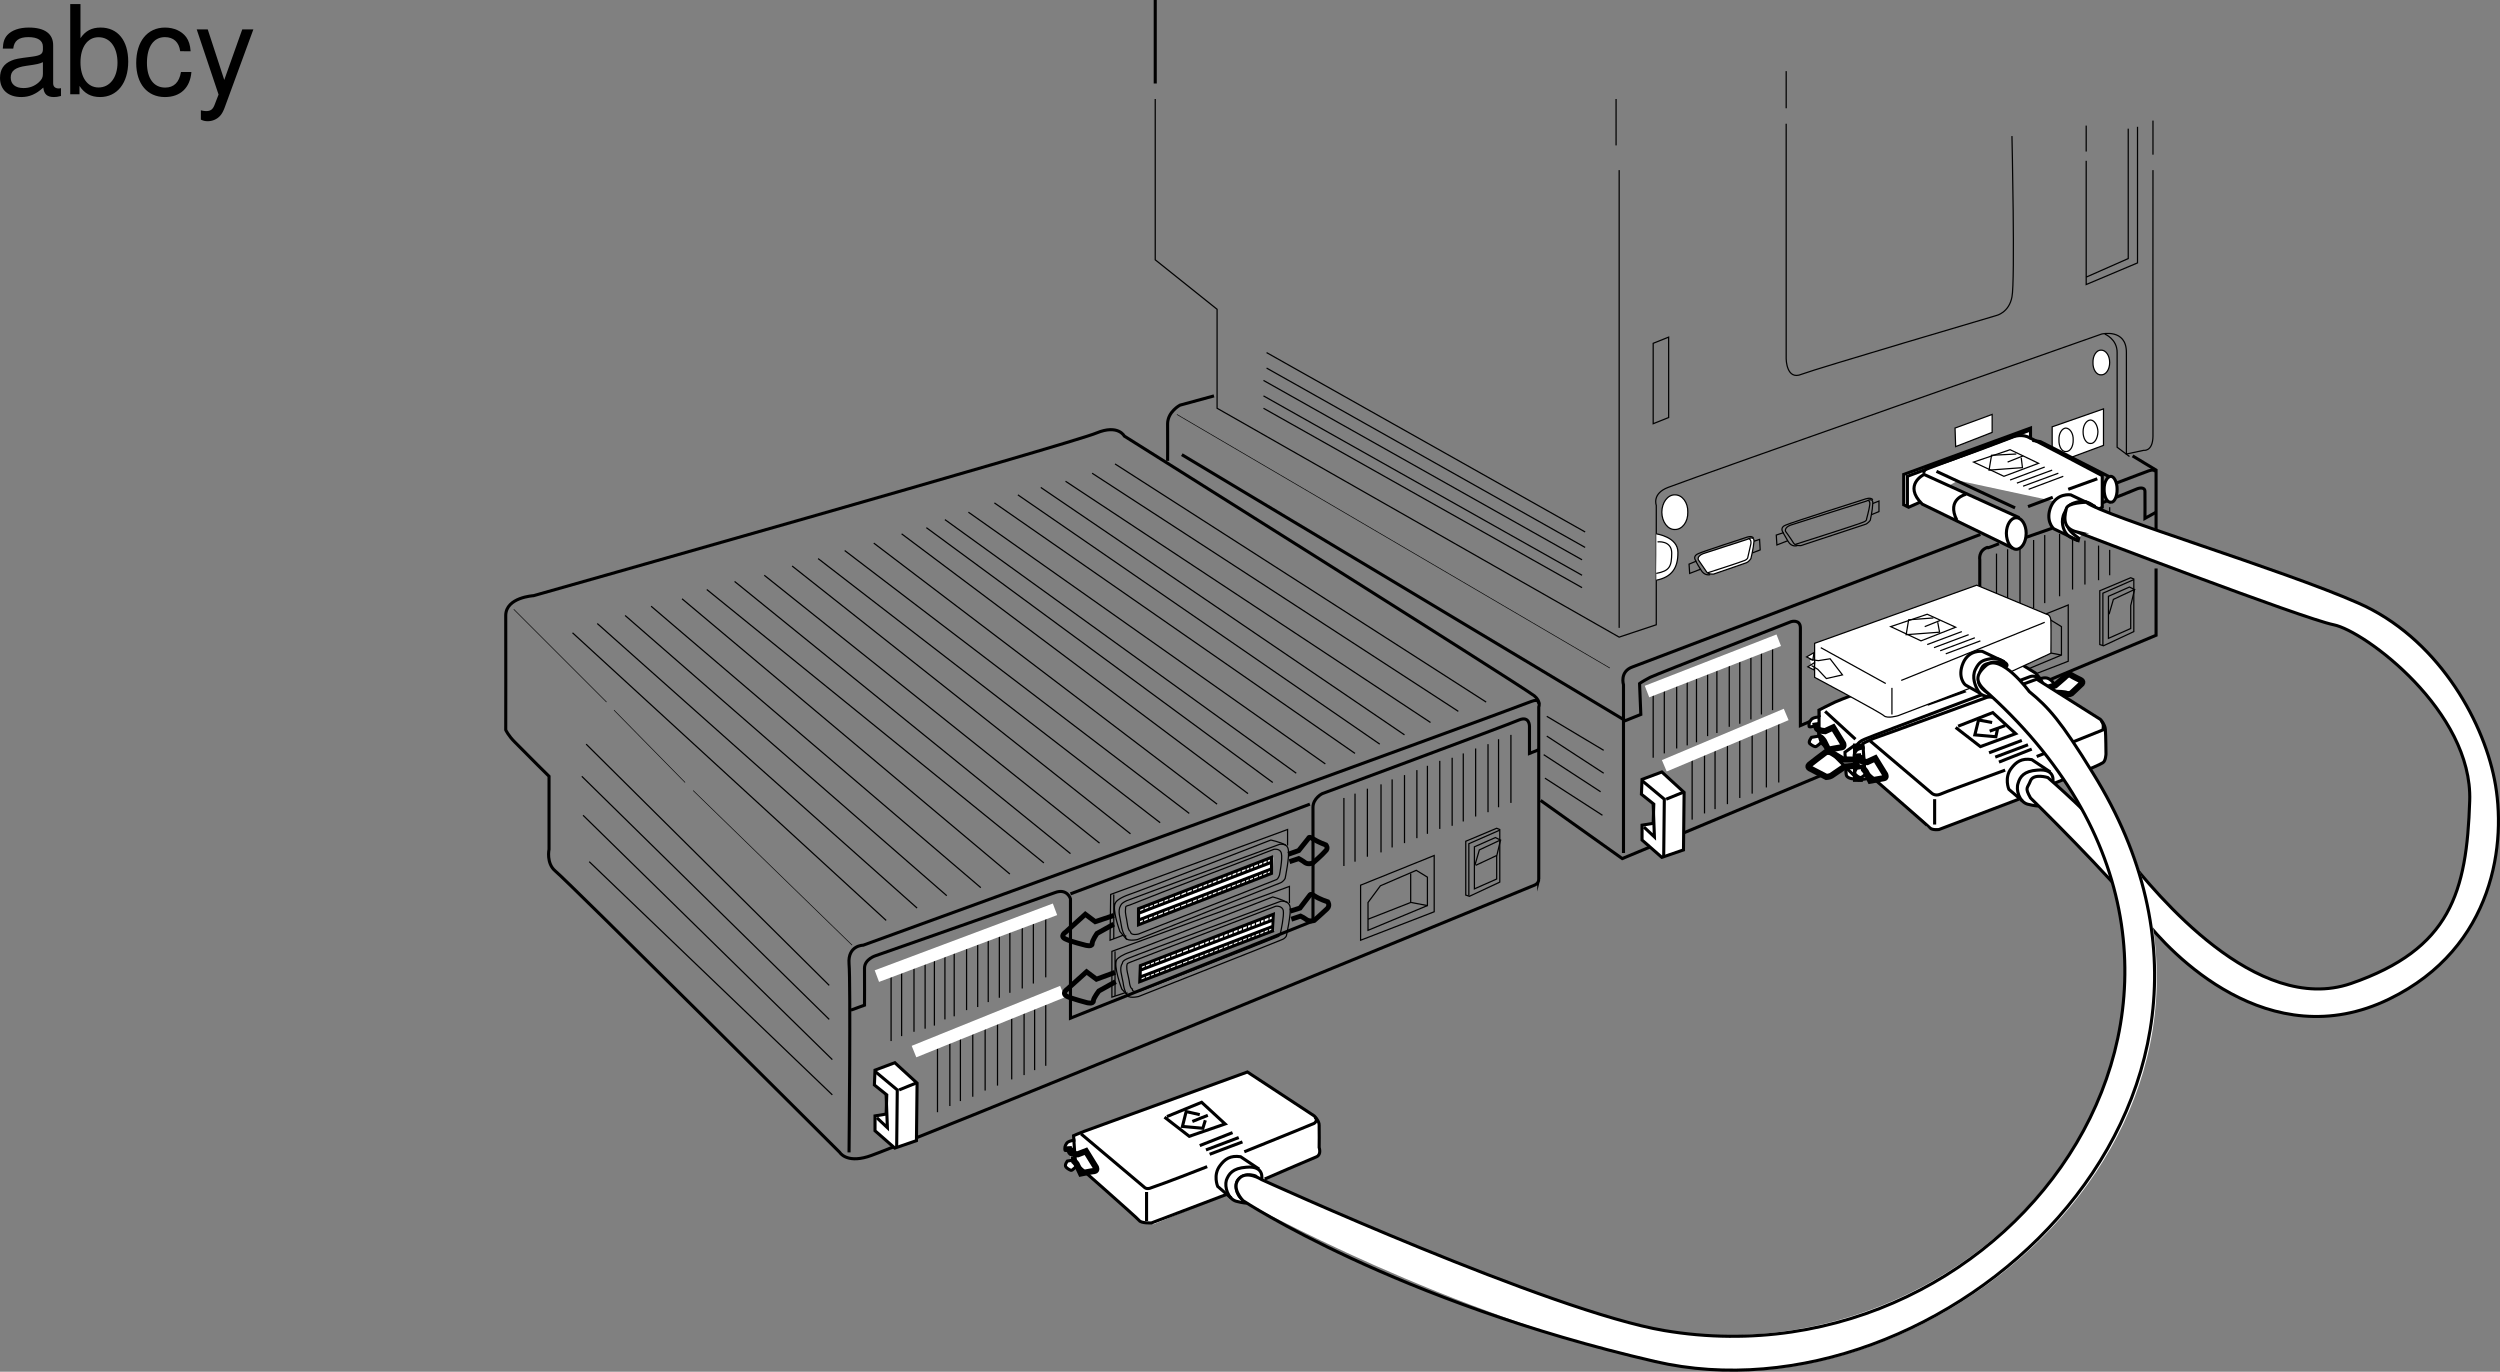 <svg xmlns="http://www.w3.org/2000/svg" xmlns:xlink="http://www.w3.org/1999/xlink" width="404.156" height="221.756"><rect width="100%" height="100%" fill="#808080" stroke="none"/><defs><path id="a" d="M10.703-.984c-.187.046-.265.046-.36.046-.577 0-.905-.296-.905-.828v-6.156c0-1.86-1.36-2.86-3.938-2.86-1.547 0-2.766.438-3.484 1.22-.47.546-.672 1.14-.72 2.187h1.688c.141-1.281.891-1.86 2.454-1.86 1.515 0 2.343.547 2.343 1.547v.454c-.015.718-.375.968-1.734 1.156-2.36.297-2.734.375-3.36.64C1.454-4.921.845-4 .845-2.64.844-.734 2.156.453 4.28.453 5.594.453 6.656 0 7.844-1.078 7.954 0 8.484.453 9.562.453c.36 0 .579-.031 1.141-.172zM7.781-3.297c0 .563-.156.89-.656 1.36-.688.625-1.5.937-2.484.937-1.297 0-2.063-.625-2.063-1.688 0-1.093.719-1.656 2.516-1.906 1.781-.25 2.125-.328 2.687-.593zm0 0"/><path id="b" d="M1.078-14.578V0h1.5v-1.344C3.375-.125 4.438.453 5.906.453c2.75 0 4.547-2.25 4.547-5.734 0-3.407-1.687-5.5-4.469-5.5-1.437 0-2.468.547-3.25 1.719v-5.516zm4.578 5.36c1.86 0 3.063 1.624 3.063 4.124 0 2.375-1.235 4-3.063 4-1.781 0-2.922-1.61-2.922-4.062 0-2.469 1.141-4.063 2.922-4.063zm0 0"/><path id="c" d="M9.422-6.953c-.078-1.031-.297-1.688-.703-2.266C8-10.203 6.734-10.78 5.28-10.78 2.437-10.78.624-8.546.624-5.061c0 3.375 1.797 5.515 4.64 5.515 2.5 0 4.079-1.5 4.282-4.047H7.859c-.28 1.672-1.14 2.516-2.562 2.516-1.844 0-2.938-1.5-2.938-3.984 0-2.625 1.079-4.172 2.907-4.172 1.39 0 2.28.812 2.468 2.28zm0 0"/><path id="d" d="M7.766-10.484 4.859-2.313l-2.671-8.171H.405L3.937.046l-.64 1.657c-.281.734-.64 1.016-1.344 1.016-.266 0-.516-.031-.875-.125v1.5c.344.187.688.265 1.125.265a2.73 2.73 0 0 0 1.563-.5c.515-.375.812-.812 1.14-1.656l4.657-12.687zm0 0"/></defs><path fill="none" stroke="#000" stroke-miterlimit="10" stroke-width=".5" d="M248.758 142.102V114.3s.398-.875-.703-1.801c-2.672-2.012-66.297-42-66.297-42s-.977-1.95-4.5-.5c-3.477 1.55-91 26.3-91 26.3s-4.477.25-4.5 3.2c.023 3.05 0 18.5 0 18.5s.398.91 1.5 2c2.398 2.45 5.5 5.5 5.5 5.5v11.8s-.477 2.25 1 3.5c2.195 1.81 46 45.5 46 45.5s1.023 1.75 4.5.7c3.523-.95 107.797-43.898 107.797-43.898s.726-.239.703-1zm0 0"/><path fill="none" stroke="#000" stroke-miterlimit="10" stroke-width=".5" d="m248.758 121.2-1.5.6v-4.402s.023-1.722-1.703-1c-1.774.778-31.797 11.903-31.797 11.903s-1.477.726-1.5 2.199c.023 1.55 0 18.398 0 18.398l-39.203 15.704V145.3s-.524-1.75-2.5-1c-2.024.75-29 10.199-29 10.199s-1.774.55-1.797 2c.023 1.55 0 6 0 6l-2.203.8"/><path fill="none" stroke="#000" stroke-miterlimit="10" stroke-width=".5" d="M248.758 113.8s.12-.933-1.203-.402c-2.813 1.176-108 39.403-108 39.403s-2.524 0-2.297 3c.273 3 0 30.5 0 30.5m35.797-41.801 38.703-14.5"/><path fill="none" stroke="#000" stroke-miterlimit="10" stroke-width=".2" d="M236.957 144.7V136l5-2.102.5.204v8.5l-4.902 2.296zm0 0"/><path fill="none" stroke="#000" stroke-miterlimit="10" stroke-width=".2" d="m242.457 134.2-5 2.198v8.403"/><path fill="none" stroke="#000" stroke-miterlimit="10" stroke-width=".2" d="m242.555 135.898-.598 2.5v3.704l-3.602 1.597v-6.8l3.403-1.5.797.402-3.399 1.597-.699 2.403m3.5-1.501-3.402 1.598m-6.7 7.5v-9.097l-11.898 4.8V152Zm0 0"/><path fill="none" stroke="#000" stroke-miterlimit="10" stroke-width=".2" d="M230.758 146.398v-4.597l-1.801-1.102-5.8 2.5-2 2.7v4.5zm0 0"/><path fill="none" stroke="#000" stroke-miterlimit="10" stroke-width=".2" d="M228.055 141.2v4.698l-6.899 2.704m7-2.704 2.602.5"/><path fill="#fff" d="m148.156 184.398-3.5 1.204-3.199-2.801v-2.403l1.8-.296.099-3.102-2-1.602.101-2.398 3.2-1.2 3.6 3.302-.1 9.296"/><path fill="none" stroke="#000" stroke-miterlimit="10" stroke-width=".5" d="m148.156 184.398-3.5 1.204-3.199-2.801v-2.403l1.8-.296.099-3.102-2-1.602.101-2.398 3.2-1.2 3.6 3.302zm0 0"/><path fill="none" stroke="#000" stroke-miterlimit="10" stroke-width=".5" d="m141.457 173.2 3.598 3-.098 9.3m.398-9.3 2.7-1.098"/><path fill="none" stroke="#000" stroke-miterlimit="10" stroke-width=".5" d="m141.758 180.7 1.699 1.6-.2-5.3"/><path fill="none" stroke="#000" stroke-miterlimit="10" stroke-width=".2" d="M144.055 168.3v-11m3.703 9.5v-11m1.797 10.5v-11m3.203 9.5v-11m1.5 10.5v-11m5.5 8.7v-11m1.797 10.3v-11m1.703 10.2v-11m2 10.3v-11m1.797 10.2v-11m-5.797 27.5v-11m4.297 9.3v-11m-2 11.7v-11m3.703 9.5v-11m1.797 10.3v-11m0-3.3v-11m-9.797 29.3v-11m-2 12v-11m-2 11.7v-11m-1.703 11.8v-11m-2 12v-11"/><path fill="none" stroke="#fff" stroke-miterlimit="10" stroke-width="2" d="m147.758 170 24-9.7"/><path fill="none" stroke="#000" stroke-miterlimit="10" stroke-width=".2" d="M158.055 162.8v-11m-1.797 11.5v-11m-5.203 13.5v-11m-5.297 12.7v-11"/><path fill="none" stroke="#fff" stroke-miterlimit="10" stroke-width="2" d="m141.758 157.8 28.797-10.8"/><path fill="none" stroke="#000" stroke-miterlimit="10" stroke-width=".1" d="m137.758 152.8-25.703-25m-14-14.3-15-15m27.703 28-11.5-11.7"/><path fill="none" stroke="#000" stroke-miterlimit="10" stroke-width=".2" d="m94.758 120.3 39.297 39m-40-33.8 40 39.3m-39.797-33 40.297 39.5m-39.297-32 39.297 37.7m-42-74.7 50.703 46.5m-46.703-48 51.703 46m-47.203-47.3 52 45.3M105.258 98l53.297 45.5m-48.297-46.7 53 44.5m-49-46 54.5 44.2m-50-45.5 54.297 44m-49.5-45 54.203 43.3m-49.703-44.8 54.703 43.3m-50.5-44.5 55.297 42.7m-51-44 55.703 42.5m-51-43.7 55.5 42.2m-51-43.7 56 42m-52-43 56 41.2m-53-42.5 56.797 41m-53-42.2 57.703 40.7m-53.5-42.2 58.297 40.5m-54.5-41.8 58.5 40.3m-54.797-41.5 58.797 40m-54.797-41 59 39m-54.703-40.3 59.203 38.5m-55.5-40 60 38.5m-53.5-97.5v26l10 8v16l65 37 6-2V81.7s-.727-1.9 1.898-2.9c5.684-2.167 70.102-24.8 70.102-24.8s4.023-.95 4 3c.023 4.05 0 16.398 0 16.398l2.797-.597s1.476.25 1.5-2.301c-.024-2.45 0-43 0-43m0-2.5v-5.5"/><path fill="none" stroke="#000" stroke-miterlimit="10" stroke-width=".2" d="M337.258 26v20l8.297-3.5v-22m-8.297 4v-4.2"/><path fill="none" stroke="#000" stroke-miterlimit="10" stroke-width=".2" d="M344.055 20.8v21l-6.797 3m3 9.2s2.023.8 2 3c.023 2.3 0 15.3 0 15.3l2 1.5"/><path fill="#fff" d="M268.258 99.5 312.957 83m23-8.602 6.3-2.398m-71.499 13.602c1.195.027 2.144-1.243 2.097-2.801.047-1.563-.902-2.828-2.097-2.801-1.149-.027-2.098 1.238-2.102 2.8.004 1.56.953 2.829 2.102 2.802"/><path fill="none" stroke="#000" stroke-miterlimit="10" stroke-width=".2" d="M270.758 85.602c1.195.027 2.144-1.243 2.097-2.801.047-1.563-.902-2.828-2.097-2.801-1.149-.027-2.098 1.238-2.102 2.8.004 1.56.953 2.829 2.102 2.802zm0 0"/><path fill="#fff" stroke="#000" stroke-miterlimit="10" stroke-width=".2" d="M267.758 86.3s3.523.5 3.5 3c.023 2.5-.977 4-3.5 4.5"/><path fill="#fff" stroke="#000" stroke-miterlimit="10" stroke-width=".2" d="M267.957 87.602s2.273-.297 2.3 1.796c-.026 2.196-.327 2.891-2.5 3.301"/><path fill="#fff" d="m282.258 91-5.203 1.8s-.899.126-1.2-.402c-.488-.738-1.3-1.898-1.3-1.898s-.274-.574.8-1c1.48-.477 7.102-2.3 7.102-2.3s1.133-.68 1.098.3c-.086 1.176-.5 2.8-.5 2.8s-.336.563-.797.7"/><path fill="none" stroke="#000" stroke-miterlimit="10" stroke-width=".2" d="m282.258 91-5.203 1.8s-.899.126-1.2-.402c-.488-.738-1.3-1.898-1.3-1.898s-.274-.574.8-1c1.48-.477 7.102-2.3 7.102-2.3s1.133-.68 1.098.3c-.086 1.176-.5 2.8-.5 2.8s-.336.563-.797.7zm0 0"/><path fill="none" stroke="#000" stroke-miterlimit="10" stroke-width=".2" d="M276.457 92.898s-.926.278-1.5-.796c-.676-1.051-.902-1.602-.902-1.602s-.399-.637.5-1c.851-.387 7.703-2.602 7.703-2.602s.96-.41 1.199.102"/><path fill="none" stroke="#000" stroke-miterlimit="10" stroke-width=".2" d="M282.656 87.102s.5.011.399.796c-.149.715-.5 2.204-.5 2.204s.039.261-.5.5c-.586.261-6 2-6 2m7.5-5.102.902-.3.098 1.698-1.297.5m-9 1.302-1.203.5.101 1.5 1.801-.7m26.5-7.2-10.3 3.4s-.876.1-1.2-.4c-.465-.765-1.3-1.902-1.3-1.902s-.25-.597.8-1c1.504-.5 12.3-3.898 12.3-3.898s1.083-.668 1 .398c-.038 1.09-.402 2.704-.402 2.704s-.386.574-.898.699zm0 0"/><path fill="none" stroke="#000" stroke-miterlimit="10" stroke-width=".2" d="M290.555 88.2s-.899.35-1.5-.7c-.649-1.074-.899-1.602-.899-1.602s-.375-.66.5-1c.875-.41 12.801-4.199 12.801-4.199s1.012-.398 1.3.102"/><path fill="none" stroke="#000" stroke-miterlimit="10" stroke-width=".2" d="M301.957 80.898s.45.028.3.801c-.1.727-.5 2.2-.5 2.2s.087.277-.5.5c-.538.277-11 3.601-11 3.601m12.501-6.602 1-.398v1.7l-1.203.5m-14.2 2.902-1.199.398.102 1.602 1.797-.704"/><path fill="#fff" d="m316.156 72.2-.101-3 6-2.2v2.898l-5.899 2.301"/><path fill="none" stroke="#000" stroke-miterlimit="10" stroke-width=".2" d="m316.156 72.2-.101-3 6-2.2v2.898zm0 0"/><path fill="#fff" d="M339.656 60.602c.785.043 1.403-.868 1.399-2 .004-1.114-.614-2.024-1.399-2-.726-.024-1.34.886-1.3 2-.04 1.132.574 2.043 1.3 2"/><path fill="none" stroke="#000" stroke-miterlimit="10" stroke-width=".2" d="M339.656 60.602c.785.043 1.403-.868 1.399-2 .004-1.114-.614-2.024-1.399-2-.726-.024-1.34.886-1.3 2-.04 1.132.574 2.043 1.3 2zm0 0"/><path fill="#fff" stroke="#000" stroke-miterlimit="10" stroke-width=".2" d="M331.758 72.398V69l8.297-2.898V72l-5.399 2"/><path fill="#fff" d="M333.957 73c.703.043 1.234-.809 1.2-1.898.034-1.008-.497-1.86-1.2-1.903-.617.043-1.152.895-1.102 1.903-.05 1.09.485 1.941 1.102 1.898"/><path fill="none" stroke="#000" stroke-miterlimit="10" stroke-width=".2" d="M333.957 73c.703.043 1.234-.809 1.2-1.898.034-1.008-.497-1.86-1.2-1.903-.617.043-1.152.895-1.102 1.903-.05 1.09.485 1.941 1.102 1.898zm0 0"/><path fill="#fff" d="M337.957 71.7c.64.03 1.172-.821 1.2-1.9-.028-1.019-.56-1.87-1.2-1.902-.68.032-1.21.883-1.2 1.903-.01 1.078.52 1.93 1.2 1.898"/><path fill="none" stroke="#000" stroke-miterlimit="10" stroke-width=".2" d="M337.957 71.7c.64.03 1.172-.821 1.2-1.9-.028-1.019-.56-1.87-1.2-1.902-.68.032-1.21.883-1.2 1.903-.01 1.078.52 1.93 1.2 1.898zm0 0"/><path fill="none" stroke="#000" stroke-miterlimit="10" stroke-width=".5" d="m344.758 73.7 3.797 2.3v10.5m0 5.398V102.7l-86.297 36.102-13.203-9.403"/><path fill="none" stroke="#000" stroke-miterlimit="10" stroke-width=".5" d="M262.457 137.898V110.7s-.676-2.148 1.5-2.898c1.254-.461 32.41-12.305 56.2-21.403m21.698-8.199c3.317-1.27 5.301-2 5.301-2s1.125-.524 1.301.1"/><path fill="none" stroke="#000" stroke-miterlimit="10" stroke-width=".5" d="m191.055 73.5 71.703 43 2.5-1-.203-5s.226-.2 1.703-1c1.523-.7 22.797-9 22.797-9s1.476-.45 1.5 1c-.024 1.55 0 15.8 0 15.8l29-12.3V90.5s-.274-1.45 1.203-2c.398-.074-.711.441 1.898-.602m16.399-6.5c3.48-1.355 6-2.398 6-2.398s1.226-.45 1.203.5c.023 1.05 0 4.3 0 4.3l1.797-1"/><path fill="#fff" d="m272.156 137.398-3.5 1.204-3.199-2.801v-2.403l1.8-.296.099-3.102-2-1.602.101-2.398 3.2-1.2 3.6 3.302-.1 9.296"/><path fill="none" stroke="#000" stroke-miterlimit="10" stroke-width=".5" d="m272.156 137.398-3.5 1.204-3.199-2.801v-2.403l1.8-.296.099-3.102-2-1.602.101-2.398 3.2-1.2 3.6 3.302zm0 0"/><path fill="none" stroke="#000" stroke-miterlimit="10" stroke-width=".5" d="m265.457 126.2 3.598 3-.098 9.3m.398-9.3 2.7-1.098"/><path fill="none" stroke="#000" stroke-miterlimit="10" stroke-width=".5" d="m265.758 133.7 1.699 1.6-.2-5.3"/><path fill="none" stroke="#000" stroke-miterlimit="10" stroke-width=".2" d="M339.457 104.2v-8.7l5-2.102.5.204v8.5l-4.902 2.296zm0 0"/><path fill="none" stroke="#000" stroke-miterlimit="10" stroke-width=".2" d="m344.957 93.7-5 2.198v8.403"/><path fill="none" stroke="#000" stroke-miterlimit="10" stroke-width=".2" d="m345.055 95.398-.598 2.5v3.704l-3.602 1.597v-6.8l3.403-1.5.797.402-3.399 1.597-.699 2.403m-6.602 7.597v-9.097l-11.898 4.8v8.899Zm0 0"/><path fill="none" stroke="#000" stroke-miterlimit="10" stroke-width=".2" d="M333.258 105.898v-4.597l-1.801-1.102-5.8 2.5-2 2.7v4.5zm0 0"/><path fill="none" stroke="#000" stroke-miterlimit="10" stroke-width=".2" d="M330.555 100.7v4.698l-6.899 2.704m7-2.704 2.602.5m-66 16.602v-11m3.797 9.5v-11m1.703 10.5v-11m3.297 9.5v-11m1.5 10.5v-11m5.5 8.8v-11m1.703 10.2v-11m1.797 10.3v-11m-5.297 13.2v-11m-1.703 11.5v-11m-5.297 13.5v-11m-5.203 12.8v-11"/><path fill="none" stroke="#fff" stroke-miterlimit="10" stroke-width="2" d="m266.258 111.8 21.297-8.3"/><path fill="none" stroke="#000" stroke-miterlimit="10" stroke-width=".2" d="M217.258 140v-11m3.797 9.5v-11m-2 11.8v-11m4.203 9.5v-11m3.797 9.5v-11m-2 11.7v-11m4 9.5v-11m3.703 9.5v-11m-2 11.8v-11m4 9.7v-11m3.797 9.5v-11m-2 11.8v-11m4 9.5v-11m3.703 9.5v-11m-2 11.7v-11m41 8.8v-11m4.297 9.2v-11m-2 11.8v-11m-4.297 12.7v-11m-2 12v-11m-2 11.8v-11m-1.703 11.7v-11m-2 12v-11"/><path fill="none" stroke="#fff" stroke-miterlimit="10" stroke-width="2" d="m269.055 123.8 19.703-8.3"/><path fill="none" stroke="#000" stroke-miterlimit="10" stroke-width=".2" d="m259.258 121.3-9.203-5.5m9.203 9.2-9.203-6m8.703 9-9.203-6m9.5 9.8-9.297-6m73-25.3v-11m3.797 9.5V88m-2 11.8v-11m4.203 9.5v-11m1.797 10.2v-11m2.402 9.898V86.301m4.098 8.199v-7.102m-2 7.902V87m4.203 6.8v-5.6m1.797 4.8v-4.102m0-5V82"/><path fill="none" stroke="#000" stroke-miterlimit="10" stroke-width=".1" d="m260.258 108-70-41"/><path fill="none" stroke="#000" stroke-miterlimit="10" stroke-width=".5" d="m196.258 64-5.5 1.5s-1.977 1.05-2 3c.023 2.05 0 6 0 6"/><path fill="none" stroke="#000" stroke-miterlimit="10" stroke-width=".2" d="m204.258 66 51.5 29m-51.5-31 51.5 29m-51.5-31.5 51.5 29m-51-31 51.5 29m-51.5-31.5 51.5 29m5.5 15.5v-74m-.5-4V16m6 52.5v-13l2.5-1v13zm21.5-48.5v38s.023 3.55 2.5 2.5c2.523-.95 31.5-9.5 31.5-9.5s2.023-.45 2.5-3c.523-2.45 0-26 0-26m-36.5-4.5v-6"/><path fill="none" stroke="#000" stroke-miterlimit="10" stroke-width=".5" d="M186.758 13.5V0"/><path fill="#fff" d="M325.957 88.8c.883-.01 1.594-1.152 1.598-2.6-.004-1.368-.715-2.509-1.598-2.5-.875-.009-1.586 1.132-1.602 2.5.016 1.448.727 2.59 1.602 2.6"/><path fill="#fff" d="m326.457 83.7-15.402-7s-3.47 1.671-.297 4.8l14.597 7.102"/><path fill="#fff" d="M328.258 71v-1.8l-20.5 7.5v4.902l.797.398 1.8-.8"/><path fill="#fff" d="M311.055 76.5s-.344-.754 1.703-1.3c1.953-.454 12.5-4.5 12.5-4.5s1.203-.579 2.5-.098c1.203.52 12.097 6.296 12.097 6.296V82l-.898.5m2.301-1.3c.539.034 1.012-.9 1-2.098.012-1.118-.461-2.055-1-2.102-.633.047-1.11.984-1.102 2.102-.008 1.199.469 2.132 1.102 2.097"/><path fill="#fff" d="m341.055 77.102-11.2-5.704-1.3-.199m10 11.301s-1.035-1.148-2.2-.8c-1.144.421-1.5.136-2 2-.472 1.702.356 2.296 1.7 3.3l-.098.398s-1.23-.386-1.7-.898c-.796-.754-1.171-2.379-.5-3.602.579-1.277 1.079-1.527 2.298-1.796 1.261-.227 2.03.394 2.5.796.53.348 0 .602 0 .602"/><path fill="#fff" d="m338.758 81.898-4-1.898s-2.219-.367-3.203 1.898c-.903 2.165.28 3.473.5 3.602l3.902 1.898m-4.199-2-4.301 1.5m11.598-9.5-4.7 1.704m-2.5 1.296-4 1.5m-14.8-5.698 12.703 5.902m-17.403-.204V77l19.903-7.5m-10.403 10.398s-3.27.723-1.5 4.204m11.602-5L333.555 77m-6.5 1.602 5.703-2.102m-6.703 1.602L331.758 76m-6.801 1.602 5.598-2.102m-4.598-2.102-4 .204-.402 2.398 5.402-.398-.2-1.602m-2.202.7 2.5-1"/><path fill="#fff" d="m319.055 74.7 5.902-2 4.598 2.198L323.957 77l-4.902-2.3"/><path fill="none" stroke="#000" stroke-miterlimit="10" stroke-width=".5" d="M325.957 88.8c.883-.01 1.594-1.152 1.598-2.6-.004-1.368-.715-2.509-1.598-2.5-.875-.009-1.586 1.132-1.602 2.5.016 1.448.727 2.59 1.602 2.6zm0 0"/><path fill="none" stroke="#000" stroke-miterlimit="10" stroke-width=".5" d="m326.457 83.7-15.402-7s-3.47 1.671-.297 4.8l14.597 7.102"/><path fill="none" stroke="#000" stroke-miterlimit="10" stroke-width=".5" d="M328.258 71v-1.8l-20.5 7.5v4.902l.797.398 1.8-.8"/><path fill="none" stroke="#000" stroke-miterlimit="10" stroke-width=".5" d="M311.055 76.5s-.344-.754 1.703-1.3c1.953-.454 12.5-4.5 12.5-4.5s1.203-.579 2.5-.098c1.203.52 12.097 6.296 12.097 6.296V82l-.898.5m2.301-1.3c.539.034 1.012-.9 1-2.098.012-1.118-.461-2.055-1-2.102-.633.047-1.11.984-1.102 2.102-.008 1.199.469 2.132 1.102 2.097zm0 0"/><path fill="none" stroke="#000" stroke-miterlimit="10" stroke-width=".5" d="m341.055 77.102-11.2-5.704-1.3-.199m10 11.301s-1.035-1.148-2.2-.8c-1.144.421-1.5.136-2 2-.472 1.702.356 2.296 1.7 3.3l-.098.398s-1.23-.386-1.7-.898c-.796-.754-1.171-2.379-.5-3.602.579-1.277 1.079-1.527 2.298-1.796 1.261-.227 2.03.394 2.5.796.53.348 0 .602 0 .602zm0 0"/><path fill="none" stroke="#000" stroke-miterlimit="10" stroke-width=".5" d="m338.758 81.898-4-1.898s-2.219-.367-3.203 1.898c-.903 2.164.28 3.473.5 3.602l3.902 1.898m-4.199-2-4.301 1.5m11.598-9.5-4.7 1.704m-2.5 1.296-4 1.5m-14.8-5.698 12.703 5.902m-17.403-.204V77l19.903-7.5m-10.403 10.398s-3.27.723-1.5 4.204"/><path fill="none" stroke="#000" stroke-miterlimit="10" stroke-width=".2" d="M327.957 79.102 333.555 77m-6.5 1.602 5.703-2.102m-6.703 1.602L331.758 76m-6.801 1.602 5.598-2.102m-4.598-2.102-4 .204-.402 2.398 5.402-.398-.2-1.602m-2.202.7 2.5-1"/><path fill="none" stroke="#000" stroke-miterlimit="10" stroke-width=".2" d="m319.055 74.7 5.902-2 4.598 2.198L323.957 77Zm0 0"/><path fill="#fff" d="M329.156 116c.406-.125 1.2-1.398 1.2-1.398s.105-3.168.101-3.903c.004-.703-1.2-1.898-1.2-1.898s-5.327-3.11-6.402-3.801c-1.351-.93-1.398-.8-1.398-.8s-23.637 8.796-24.602 9.3c-.957.457-2.5 1.3-2.5 1.3s-.015 2.516 0 3.598c-.015 1.079.5 1.801.5 1.801l5.801 5.903s1.844-.266 2.7-.5"/><path fill="#fff" d="m328.855 112.398.2 3.602s-.036 1.316-.5 1.602c-1.215.554-22.899 9.199-22.899 9.199s-.754-.004-.898-.2c-.098-.285-.801-.8-.801-.8l-1.8-1v-3.903l24.8-9.898 1.898 1.398"/><path fill="#fff" d="M303.656 125.7V122l25.102-9.7"/><path fill="#fff" d="M305.156 126.7v-4.2s.465-.145 1.301-.602c.844-.503 22-8.796 22-8.796s.324-.465.398.597"/><path fill="#fff" d="M306.555 125.5v-2.7l21.402-8.6v2.6l-21.402 8.7m.101-1.898L327.957 115m-21.301 9.602 21.2-8.5"/><path fill="#fff" d="M301.156 126.102s-1.054-.145-.898-1c.082-.825.098-4.102.098-4.102s-.137-.926 1.3-1.5c1.446-.625 26.801-10.102 26.801-10.102s.805-.363 1.399.403c0 0 .906-.406 1.5-.102.605.297 1 .801 1 .801l-.5.8s-.735-.405-1-.198c-.336.156-.2.5-.2.5V113h1.102v-.7s.562-.144.7.302c.222.511.163.695-.403 1.296-.512.598-.395.72-.797.602-.317-.125-.902.102-.902.102m-30.098 4.898-5-4.5m13.097-4.398 5.7-2.301 3.703 3.5-5.801 2-3.902-3.102"/><path fill="#fff" d="m313.656 110.3-2.199-.402-.602 2.403 3.301.3.399-1.3m-2.098.097 2.5-.898m-20.602 5.398s-1.093.036-1.398.5c-.297.38-.297.676-.3 1 .003.399 1.503-.382 1.6 0 .024.457 0 1.602 0 1.602l-1.202.2s-.516.695-.2 1c.286.296.645.476.801.5.203.097 1-.7 1-.7"/><path fill="#fff" d="M293.758 116.8s.043.634.297 1c.226.356 1.203.4 1.203.4l1.297-.598 1.601 2.597s.266.535-.199.602c-.375.054-2.2.398-2.2.398l-.702-1.398s-.473-.805-.899-.7m6.399 1.599-.598-.098-1.5 1s.023.933.3 1c.204.054 1.165-.067 1.5.199.263.215 0 1.398 0 1.398s-.097-.344-.402-.199c-.296.094-1.097 0-1.097 0s-.156.637-.102 1.2c.063.515.903.757 1.301.698.441-.062.7 0 .7 0"/><path fill="#fff" d="M300.957 122.8v-2.1h-.7v2.1h.7m0 3.098v-2.097h-.7v2.097h.7"/><path fill="#fff" d="M300.555 122.8h-2.297l-2.102-1.198s-.43-.133-.699 0c-.426.242-2.7 2-2.7 2s-.398.312.099.597l2.601 1.403s.582-.04.8-.204c.184-.101 2.2-1.5 2.2-1.5l2.2-.097m29.3-12.199 2.5-.801 1.5-1.301s.645-.703 1.098-.398c.386.293 1.402.796 1.402.796s.605.22.3.602c-.296.336-1.6 1.602-1.6 1.602s-.376.175-.7.097c-.395-.164-1.7-.199-1.7-.199l-2.702 1m-.098-1.102v-1.796h-.602v1.796h.602"/><path fill="#fff" d="M330.055 114.602v-1.903h-.598v1.903h.598"/><path fill="none" stroke="#000" stroke-miterlimit="10" stroke-width=".5" d="M328.957 116c.363-.125 1.098-1.398 1.098-1.398s.168-3.168.203-3.903c-.035-.703-1.203-1.898-1.203-1.898s-5.246-3.192-6.399-4c-1.023-.692-1.398-.602-1.398-.602s-23.676 8.797-24.602 9.301c-.996.457-2.601 1.3-2.601 1.3s.047 2.516 0 3.598c.047 1.079.5 1.801.5 1.801l5.902 5.903s1.805-.266 2.598-.5"/><path fill="none" stroke="#000" stroke-miterlimit="10" stroke-width=".5" d="m328.656 112.398.102 3.602s.023 1.316-.5 1.602c-1.156.554-22.903 9.199-22.903 9.199s-.695-.004-.8-.2c-.133-.285-.899-.8-.899-.8l-1.8-1v-3.903L326.757 111Zm0 0"/><path fill="none" stroke="#000" stroke-miterlimit="10" stroke-width=".5" d="M303.457 125.7V122l25.098-9.7"/><path fill="none" stroke="#000" stroke-miterlimit="10" stroke-width=".5" d="M304.855 126.7v-4.2s.528-.145 1.403-.602c.805-.503 21.898-8.796 21.898-8.796s.387-.465.5.597"/><path fill="none" stroke="#000" stroke-miterlimit="10" stroke-width=".5" d="M306.355 125.5v-2.7l21.301-8.6v2.6zm.102-1.898 21.2-8.602m-21.2 9.602 21.098-8.5"/><path fill="none" stroke="#000" stroke-miterlimit="10" stroke-width=".5" d="M300.957 126.102s-1.098-.145-1-1c.145-.825.098-4.102.098-4.102s-.074-.926 1.402-1.5c1.402-.625 26.7-10.102 26.7-10.102s.863-.363 1.5.403c0 0 .863-.406 1.5-.102.566.297.898.801.898.801l-.399.8s-.777-.405-1.101-.198c-.274.156-.098.5-.098.5V113h1v-.7s.625-.144.8.302c.184.511.126.695-.402 1.296-.554.598-.433.72-.8.602-.352-.125-.899.102-.899.102m-30.199 4.898-4.902-4.5m13.101-4.398 5.602-2.301 3.699 3.5-5.7 2-4-3.102"/><path fill="none" stroke="#000" stroke-miterlimit="10" stroke-width=".5" d="m313.457 110.3-2.3-.402-.602 2.403 3.402.3.398-1.3m-2.097.097 2.5-.898m-20.602 5.398s-1.136.036-1.398.5c-.336.38-.336.676-.301 1-.035.399 1.465-.382 1.5 0 .082.457.098 1.602.098 1.602l-1.2.2s-.554.695-.3 1c.347.296.707.476.902.5.164.097 1-.7 1-.7"/><path fill="none" stroke="#000" stroke-miterlimit="10" d="M293.457 116.8s.102.634.3 1c.282.356 1.298.4 1.298.4l1.3-.598 1.602 2.597s.223.535-.2.602c-.417.054-2.202.398-2.202.398l-.7-1.398s-.515-.805-.898-.7"/><path fill="none" stroke="#000" stroke-miterlimit="10" stroke-width=".5" d="m300.258 120.7-.602-.098-1.398 1s-.016.933.199 1c.262.054 1.223-.067 1.5.199.324.215.098 1.398.098 1.398s-.133-.344-.399-.199c-.336.094-1.199 0-1.199 0s-.098.637 0 1.2c.023.515.863.757 1.3.698.403-.062.599 0 .599 0"/><path fill="none" stroke="#000" stroke-miterlimit="10" d="M300.656 122.8v-2.1h-.601v2.1zm0 3.098v-2.097h-.601v2.097zm0 0"/><path fill="none" stroke="#000" stroke-miterlimit="10" d="M300.355 122.8h-2.398l-2-1.198s-.469-.133-.8 0c-.368.242-2.602 2-2.602 2s-.434.312 0 .597l2.703 1.403s.539-.04.797-.204c.144-.101 2.203-1.5 2.203-1.5l2.097-.097m29.403-12.199 2.5-.801 1.5-1.301s.601-.703 1-.398c.441.293 1.5.796 1.5.796s.562.22.297.602c-.332.336-1.7 1.602-1.7 1.602s-.312.175-.699.097c-.336-.164-1.601-.199-1.601-.199l-2.7 1"/><path fill="none" stroke="#000" stroke-miterlimit="10" stroke-width=".5" d="M329.656 111.898v-1.796h-.5v1.796zm.102 2.704v-1.903h-.5v1.903zm0 0"/><path fill="none" stroke="#000" stroke-miterlimit="10" stroke-width=".2" d="M307.156 122.5v.8m1.5-1.402v.801m.801-1.097v.796m.898-1.198v.8m.801-1.102v.704m.899-1.102v.8m1.101-1.3v.8m.899-1.1v.698m.902-1.098v.802m.898-1.204v.801m.801-1.097v.796m.801-1.098v.802m.699-1v.796m.801-1.198v.8m.801-1v.8m.699-1.198v.796m.801-1.098v.802m.797-1.102v.8m.703-1.1v.8m.797-1.102v.801m.601-.999v.8m.699-1.2v.802m.7-1v.796m.703-1.098v.802m.699-1.102v.8m-19 6.9v.8m-.801 1.398v.801m1.5-1.399v.802m.801-1.102v.8m.898-1.198v.796m.801-1.098v.802m.899-1.204v.801m1.101-1.301v.801m.899-1.097v.796m.902-1.198v.8m.898-1.102v.704m.801-1v.699m.801-1.001v.7m.699-1v.8m.801-1.198v.796m.801-1v.801m.699-1.097v.699m.801-1.001v.7m.797-1.102v.801m.703-1.097v.796m.797-1.098v.802m.601-1v.796m.699-1.098v.7m.7-1v.8m.703-1.1v.8m.699-1.102v.801m-19 6.903v.796"/><path fill="#fff" d="M301.457 120.898s-1.117.047-1.402.5c-.313.387-.313.688-.297 1-.016.407 1.48-.375 1.5 0 .101.465.098 1.602.098 1.602l-1.2.2s-.535.706-.199 1c.262.304.621.484.8.5.184.105 1-.7 1-.7"/><path fill="#fff" d="M300.855 121.8s.024.645.301 1c.203.364 1.2.4 1.2.4l1.3-.598 1.602 2.597s.242.547-.203.602c-.395.062-2.2.398-2.2.398l-.699-1.398s-.496-.797-.898-.7m20.297-2.401 5.3-2m-4.3 2.698 5.3-2m-4.699 2.802 5.301-2.098m-1.5 8.398-2.2-1.898s-.792-1.817.4-3.301c.769-1.051 1.655-1.703 3.3-1.5l3 2.097"/><path fill="#fff" d="M301.457 120.898s-1.117.047-1.402.5c-.313.387-.313.688-.297 1-.016.407 1.48-.375 1.5 0 .101.465.098 1.602.098 1.602l-1.2.2s-.535.706-.199 1c.262.304.621.484.8.5.184.105 1-.7 1-.7"/><path fill="#fff" d="M300.355 121.8s.043.645.301 1c.223.364 1.2.4 1.2.4l1.3-.598 1.602 2.597s.262.547-.203.602c-.375.062-2.2.398-2.2.398l-.699-1.398s-.476-.797-.898-.7m28.5-1.801c6.133-2.456 10.699-4.3 10.699-4.3s.285-.984-.3-1.5m-18.102 5.2 5.3-2m-4.3 2.698 5.3-2m-4.699 2.802 5.301-2.098m3.398 5.5s.594-2.36-2.5-2.102c-2.18.203-2.8 1.152-3.097 2.2-.406 1.058.195 2.976 1.5 3.3 1.207.363 1.699.398 1.699.398"/><path fill="#fff" d="m326.355 129.2-12.898 4.902s-1.039.27-1.902-.903c-.364-.46-10.098-8.597-10.098-8.597l-.3-4.403s.741-.394 1.698-.8c.965-.313 26.403-9.598 26.403-9.598l10.297 6.5s.804.836.8 1.597c.004.676.102 4 .102 4s-.066 1.27-.5 1.403c-.871.347-7.8 3.3-7.8 3.3"/><path fill="#fff" d="M301.457 120.898s-1.117.047-1.402.5c-.313.387-.313.688-.297 1-.016.407 1.48-.375 1.5 0 .101.465.098 1.602.098 1.602l-1.2.2s-.535.706-.199 1c.262.304.621.484.8.5.184.105 1-.7 1-.7"/><path fill="#fff" d="M300.855 121.8s.024.645.301 1c.203.364 1.2.4 1.2.4l1.3-.598 1.602 2.597s.242.547-.203.602c-.395.062-2.2.398-2.2.398l-.699-1.398s-.496-.797-.898-.7m1.097-4.301 9.903 8.4s.531.562 1.398.198c.41-.183 3.727-1.257 10.5-3.898m5.301-2.3c6.121-2.419 10.5-4.2 10.5-4.2s.285-.984-.3-1.5m-18.102 5.2 5.3-2m-4.3 2.698 5.3-2m-4.699 2.802 5.301-2.098"/><path fill="none" stroke="#000" stroke-miterlimit="10" stroke-width=".5" d="M331.855 126.5s.594-2.316-2.5-2c-2.18.145-2.8 1.09-3.097 2.102-.406 1.093.195 3.011 1.5 3.398 1.207.3 1.699.3 1.699.3"/><path fill="none" stroke="#000" stroke-miterlimit="10" stroke-width=".5" d="m326.957 129.5-2.2-1.898s-.792-1.88.4-3.403c.769-1.011 1.655-1.664 3.3-1.398l3 2"/><path fill="none" stroke="#000" stroke-miterlimit="10" stroke-width=".5" d="m326.355 129.2-12.898 4.902s-1.094.156-1.5-.301c.094.043-10.5-9.2-10.5-9.2l-.3-4.402s.741-.394 1.698-.8c.965-.313 26.403-9.598 26.403-9.598l10.297 6.5s.754.836.8 1.597c.086 1.067.102 4 .102 4s-.043 1.13-.5 1.403c-.89.601-7.8 3.3-7.8 3.3"/><path fill="none" stroke="#000" stroke-miterlimit="10" stroke-width=".5" d="M301.457 120.898s-1.117.047-1.402.5c-.313.387-.313.688-.297 1-.016.407 1.48-.375 1.5 0 .101.465.098 1.602.098 1.602l-1.2.2s-.535.706-.199 1c.262.304.621.484.8.5.184.105 1-.7 1-.7"/><path fill="none" stroke="#000" stroke-miterlimit="10" d="M300.355 121.8s.043.645.301 1c.223.364 1.2.4 1.2.4l1.3-.598 1.602 2.597s.262.547-.203.602c-.375.062-2.2.398-2.2.398l-.699-1.398s-.476-.797-.898-.7"/><path fill="none" stroke="#000" stroke-miterlimit="10" stroke-width=".5" d="m302.355 119.8 9.903 8.4s.531.562 1.398.198c1.11-.484 4.156-1.558 10.5-3.898m5.102-2.2c6.133-2.456 10.699-4.3 10.699-4.3s.285-.984-.3-1.5m-26.899 12.7v4.1m8.797-11.6 5.3-2m-4.3 2.698 5.3-2m-4.699 2.802 5.301-2.098"/><path fill="#fff" d="M335.758 86.102s36.515 13.957 41.5 15c5.015.957 22.508 13.964 22 28.5-.485 14.707-3.078 23.894-19.203 29.5-15.282 5.207-31.461-14.454-36.5-20.801-4.715-5.852-12.5-12.5-12.5-12.5s-2.282-.742-2.797.5c-.485 1.258-.985 1.008 0 2.8 0 0 13.066 12.731 18.297 19.5 4.218 5.458 20.218 22.458 39.703 13 17.101-8.367 19.015-25.542 17-35.5-1.985-10.042-9.485-23.042-22-28.5-12.485-5.542-40.985-14.042-44-16.3 0 0-2.985.008-3.203 1-.516 1.945-.282 3.258 1.703 3.8"/><path fill="none" stroke="#000" stroke-miterlimit="10" stroke-width=".5" d="M335.758 86s36.515 13.996 41.5 15c5.015.996 22.508 14.004 22 28.5-.485 14.746-3.078 23.934-19.203 29.5-15.282 5.246-31.461-14.41-36.5-20.8-4.715-5.813-12.5-12.5-12.5-12.5s-2.282-.704-2.797.5c-.485 1.296-.985 1.046 0 2.8 0 0 13.066 12.77 18.297 19.5 4.218 5.496 20.218 22.496 39.703 13 17.101-8.328 19.015-25.504 17-35.5-1.985-10.004-9.485-23.004-22-28.5-12.485-5.504-40.985-14.004-44-16.3 0 0-2.985.046-3.203 1-.516 1.987-.282 3.296 1.703 3.8zm-13.703 30.8-2.2-.402-.597 2.403 3.398.3.301-1.402m-1.301.501 2.5-.9"/><path fill="none" stroke="#000" stroke-miterlimit="10" stroke-width=".5" d="m316.555 117.398 5.601-2.199 3.7 3.403-5.7 2.097-4-3.097"/><path fill="#fff" d="M203.957 190.7s.57-2.31-2.5-2c-2.203.152-2.824 1.1-3.2 2.1-.327 1.106.274 3.024 1.598 3.4 1.188.312 1.7.3 1.7.3"/><path fill="#fff" d="m199.055 193.898-2.2-2.097s-.808-1.867.403-3.403c.746-1 1.633-1.652 3.297-1.398l3 2"/><path fill="#fff" d="m198.258 193.102-11.801 4.796s-1.965-.113-2.3-.597c-.387-.477-10.302-9.2-10.302-9.2l-.3-4.5s.738-.335 1.703-.703c.953-.351 26.398-9.597 26.398-9.597l10.801 7.097s.836.829.8 1.5c.036.766 0 3.602 0 3.602s.395 1.125-.402 1.5c-.882.344-8.398 3.602-8.398 3.602"/><path fill="#fff" d="M173.855 184.3s-1.125.106-1.398.5c-.324.446-.324.747-.3 1.098-.024.368 1.472-.414 1.5 0 .093.426.1 1.602.1 1.602l-1.202.2s-.543.663-.2 1c.254.265.614.445.801.5.176.066 1-.802 1-.802"/><path fill="#fff" d="M173.258 185.3s.012.606.297 1c.195.325 1.203.302 1.203.302l1.297-.5 1.601 2.597s.235.504-.199.602c-.406.023-2.2.398-2.2.398l-.702-1.5s-.504-.734-.899-.699m1.102-4.2 10.199 8.598s.375.489 1.2.102c.452-.164 2.238-.738 9-3.398m5.999-2.402c6.121-2.446 11.301-4.598 11.301-4.598s.715-.497.098-1m-18.598 4.598 5.3-2.098m-4.3 2.796 5.3-2m-4.702 2.704 5.3-2m2.903 6.198-.801-.698s-1.547-.598-2.602.398c-.992.824-.503 2.727.5 3.398"/><path fill="#fff" d="M203.957 190.7s.57-2.31-2.5-2c-2.203.152-2.824 1.1-3.2 2.1-.327 1.106.274 3.024 1.598 3.4 1.188.312 1.7.3 1.7.3"/><path fill="#fff" d="m199.055 193.7-2.2-1.9s-.808-1.866.403-3.402c.746-1 1.633-1.652 3.297-1.398l3 2"/><path fill="#fff" d="m198.258 193.102-12.102 4.597s-1.664.086-2-.398c-.386-.477-10.3-9.2-10.3-9.2l-.301-4.5s.738-.335 1.703-.703c.953-.351 26.398-9.597 26.398-9.597l10.801 7.097s.836.829.8 1.5c.036.766 0 3.602 0 3.602s.395 1.125-.402 1.5c-.882.344-8.398 3.602-8.398 3.602"/><path fill="#fff" d="M173.855 184.3s-1.125.106-1.398.5c-.324.446-.324.747-.3 1.098-.024.368 1.472-.414 1.5 0 .093.426.1 1.602.1 1.602l-1.202.2s-.543.663-.2 1c.254.265.614.445.801.5.176.066 1-.802 1-.802"/><path fill="#fff" d="M172.758 185.3s.035.606.297 1c.215.325 1.203.302 1.203.302l1.297-.5 1.601 2.597s.254.504-.199.602c-.387.023-2.2.398-2.2.398l-.702-1.5s-.485-.734-.899-.699m1.602-4.2 10.199 8.598s.375.489 1.2.102c.452-.164 2.238-.738 9-3.398m5.999-2.402c6.121-2.446 11.301-4.598 11.301-4.598s.715-.497.098-1m-18.598 4.598 5.3-2.098m-4.3 2.796 5.3-2m-4.702 2.704 5.3-2m3.102 6.098s.57-2.31-2.5-2c-2.203.152-2.824 1.1-3.2 2.1-.327 1.106.274 3.024 1.598 3.4 1.188.312 1.7.3 1.7.3"/><path fill="#fff" d="m199.055 193.898-2.2-2.097s-.808-1.867.403-3.403c.746-1 1.633-1.652 3.297-1.398l3 2"/><path fill="#fff" d="m198.258 193.102-11.801 4.796s-1.965-.113-2.3-.597c-.387-.477-10.302-9.2-10.302-9.2l-.3-4.5s.738-.335 1.703-.703c.953-.351 26.398-9.597 26.398-9.597l10.801 7.097s.836.829.8 1.5c.036.766 0 3.602 0 3.602s.395 1.125-.402 1.5c-.882.344-8.398 3.602-8.398 3.602"/><path fill="#fff" d="M173.855 184.3s-1.125.106-1.398.5c-.324.446-.324.747-.3 1.098-.024.368 1.472-.414 1.5 0 .093.426.1 1.602.1 1.602l-1.202.2s-.543.663-.2 1c.254.265.614.445.801.5.176.066 1-.802 1-.802"/><path fill="#fff" d="M173.258 185.3s.012.606.297 1c.195.325 1.203.302 1.203.302l1.297-.5 1.601 2.597s.235.504-.199.602c-.406.023-2.2.398-2.2.398l-.702-1.5s-.504-.734-.899-.699m1.102-4.2 10.199 8.598s.375.489 1.2.102c.452-.164 2.238-.738 9-3.398m5.999-2.402c6.121-2.446 11.301-4.598 11.301-4.598s.715-.497.098-1m-18.598 4.598 5.3-2.098m-4.3 2.796 5.3-2m-4.702 2.704 5.3-2"/><path fill="none" stroke="#000" stroke-miterlimit="10" stroke-width=".5" d="m203.758 190.8-.801-.698s-1.547-.598-2.602.398c-.992.824-.503 2.727.5 3.398"/><path fill="none" stroke="#000" stroke-miterlimit="10" stroke-width=".5" d="M203.957 190.7s.57-2.31-2.5-2c-2.203.152-2.824 1.1-3.2 2.1-.327 1.106.274 3.024 1.598 3.4 1.188.312 1.7.3 1.7.3"/><path fill="none" stroke="#000" stroke-miterlimit="10" stroke-width=".5" d="m199.055 193.7-2.2-1.9s-.808-1.866.403-3.402c.746-1 1.633-1.652 3.297-1.398l3 2"/><path fill="none" stroke="#000" stroke-miterlimit="10" stroke-width=".5" d="m198.258 193.102-12.102 4.597s-1.664.086-2-.398c-.386-.477-10.3-9.2-10.3-9.2l-.301-4.5s.738-.335 1.703-.703c.953-.351 26.398-9.597 26.398-9.597l10.801 7.097s.836.829.8 1.5c.036.766 0 3.602 0 3.602s.395 1.125-.402 1.5c-.882.344-8.398 3.602-8.398 3.602"/><path fill="none" stroke="#000" stroke-miterlimit="10" stroke-width=".5" d="M173.855 184.3s-1.125.106-1.398.5c-.324.446-.324.747-.3 1.098-.024.368 1.472-.414 1.5 0 .093.426.1 1.602.1 1.602l-1.202.2s-.543.663-.2 1c.254.265.614.445.801.5.176.066 1-.802 1-.802"/><path fill="none" stroke="#000" stroke-miterlimit="10" d="M172.758 185.3s.035.606.297 1c.215.325 1.203.302 1.203.302l1.297-.5 1.601 2.597s.254.504-.199.602c-.387.023-2.2.398-2.2.398l-.702-1.5s-.485-.734-.899-.699"/><path fill="none" stroke="#000" stroke-miterlimit="10" stroke-width=".5" d="m174.758 183.3 10.199 8.598s.375.489 1.2.102c.452-.164 2.238-.738 9-3.398m5.999-2.402c6.121-2.446 11.301-4.598 11.301-4.598s.715-.497.098-1m-27.2 12.098v4.698m8.602-12.198 5.3-2.098m-4.3 2.796 5.3-2m-4.702 2.704 5.3-2"/><path fill="#fff" d="m318.355 111.3-11.5 4.4s-1.761.527-2.3 0c-.461-.473-11.2-6.2-11.2-6.2V104l26.2-9.398 11.3 4.699s.68.023.7 1.3c.097 1.387 0 5 0 5l-5.797 2.7m4.797-7.699-23.2 9.398m-2.5.5-10.5-5.8"/><path fill="#fff" d="M324.156 107.8s-1.066-1.097-2.3-.698c-1.079.375-1.43.09-2 2-.403 1.656.421 2.25 1.8 3.199l-.101.398s-1.262-.332-1.797-.898c-.73-.7-1.106-2.324-.5-3.602.644-1.222 1.144-1.472 2.398-1.699 1.23-.27 1.996.352 2.5.7.496.402 0 .6 0 .6"/><path fill="#fff" d="m323.957 107-3.602-1.7s-2.125-.312-3.097 1.9c-.914 2.218.27 3.527.5 3.6l2.297 1.302m-5.5-6.402 5.601-2.098m-6.5 1.598 5.602-2.098m-6.602 1.598 5.602-2.098m-6.703 1.598 5.601-2.098m-4.601-2.204-4 .301-.399 2.403 5.399-.403-.297-1.597m-2.102.698 2.5-1"/><path fill="#fff" d="m305.656 101.3 5.899-2 4.601 2.098-5.601 2.204-4.899-2.301m-12.398 4.199-1.203.7 1 .5zm.097 1.602-1.097.699 1 .5zm0 0"/><path fill="#fff" d="m292.555 106.602 1.402.199 1.898-.301 2 2.602-2.597.597-1.403-1.5-1-.597"/><path fill="none" stroke="#000" stroke-miterlimit="10" stroke-width=".2" d="m318.355 111.3-11.5 4.4s-1.761.527-2.3 0c-.461-.473-11.2-6.2-11.2-6.2V104l26.2-9.398 11.3 4.699s.739.023.7 1.3c.039 1.325 0 5 0 5l-6.7 3.098m5.7-8.097-23.2 9.398m-2.5.5-10.5-5.8m11.5 10.8v-4.3"/><path fill="none" stroke="#000" stroke-miterlimit="10" stroke-width=".5" d="M324.258 107.8s-1.106-1.097-2.301-.698c-1.113.375-1.469.09-2 2-.441 1.656.387 2.25 1.8 3.199l.099.398s-1.579-.086-2-.898c-.543-.871-1.137-2.324-.5-3.602.613-1.222 1.113-1.472 2.402-1.699 1.191-.27 1.96.352 2.5.7.46.402 0 .6 0 .6zm0 0"/><path fill="none" stroke="#000" stroke-miterlimit="10" stroke-width=".5" d="m324.055 107-3.598-1.7s-2.164-.312-3.102 1.9c-.945 2.218.239 3.527.5 3.6l2.301 1.302"/><path fill="none" stroke="#000" stroke-miterlimit="10" stroke-width=".2" d="m314.555 105.7 5.601-2.098m-6.5 1.598 5.602-2.098m-6.602 1.598 5.602-2.098m-6.703 1.598 5.601-2.098m-4.601-2.204-4 .301-.399 2.403 5.399-.403-.297-1.597m-2.102.698 2.5-1"/><path fill="none" stroke="#000" stroke-miterlimit="10" stroke-width=".2" d="m305.656 101.3 5.899-2 4.601 2.098-5.601 2.204zm-12.398 4.2-1.203.7 1 .5zm.097 1.602-1.097.699 1 .5zm0 0"/><path fill="none" stroke="#000" stroke-miterlimit="10" stroke-width=".2" d="m292.555 106.602 1.402.199 1.898-.301 2 2.602-2.597.597-1.403-1.5-1-.597"/><path fill="#fff" d="M201.457 194.398s32.816 18.32 67.098 26c44.726 9.977 104.476-41.023 69.703-95.597-5.317-8.324-7.25-10.61-10.403-13.102 0 0-4.816-6.12-6.8-4.097-1.903 1.886-1.528 2.375.5 4.597 51.093 46.63 4.476 111.426-52.5 102.903-18.22-2.692-65.098-24.403-65.098-24.403s-2.738-1.789-3.7-.097c-1.468 2.43 1.2 3.796 1.2 3.796"/><path fill="none" stroke="#000" stroke-miterlimit="10" stroke-width=".5" d="M200.957 194.102s24.574 16.273 66.598 26c45.691 10.636 104.476-40.977 70.8-95.102-5.19-8.46-7.222-10.684-10.3-13.2 0 0-4.653-6.312-7-4.198-2.157 1.89-1.403 3.011.601 4.699 51.117 46.652 3.875 112.324-52.601 102.8-18.164-3.027-65.098-24.402-65.098-24.402s-2.48-1.605-3.7-.097c-1.28 1.492.7 3.5.7 3.5zm0 0"/><path fill="#fff" d="m184.258 149.5.098-2.602 21.5-8.296-.098 2.597-21.5 8.301m.199-1.898 21.398-8.204m-21.398 9.302 21.2-8.2m-10.102 2.102-.098.699m1.598-1.403-.098.801m8.199-3.801-.101.801m-2.098 1.903-.102.796"/><path fill="none" stroke="#000" stroke-miterlimit="10" stroke-width=".5" d="M184.055 149.5v-2.602l21.5-8.296v2.597zm.101-1.898 21.399-8.204m-21.399 9.302 21.301-8.2"/><path fill="none" stroke="#000" stroke-miterlimit="10" stroke-width=".2" d="M184.957 146.5v.8m1.5-1.402v.801m.801-.999v.698m.898-1.098v.802m.801-1.102v.7m.898-1.098v.796m1.102-1.198-.102.698m1-1.098v.802m.903-1.102v.7m.898-1.098v.796m.801-1.098v.802m.801-1.102v.8m.699-1v.802m.801-1.204v.801m.797-.899v.7m.8-1.102v.801m.801-1.097v.796m.801-1.098v.802m.699-1.102v.8m.801-1.1v.8m.598-1v.8m.601-1.1v.8m.801-1v.7m.699-1v.698m.699-1v.801m-19.097 6.501v.8m-.903 1.398v.801m1.602-1.301-.102.704m.801-1v.796m1-1.198-.101.8m.902-1.102v.801m.898-1.199v.8m1-1.198v.796m1-1.198v.8m.903-1.102v.801m.797-1.199v.8m.902-1v.7m.801-1v.7m.699-1v.8m.801-1.2v.802m.797-.902v.698m.8-1.098-.097.802m.797-1.102v.8m.8-1.1v.8m.801-1.102-.101.801m.8-1.097v.796m.602-1v.801m.699-1.097v.796m.801-1v.801m.699-1.097-.101.796m.8-1.098v.802m-19.199 6.5v.796m22.5-12.198v-2.598l-28.601 10.5-.098 7.398 2.098-.8"/><path fill="none" stroke="#000" stroke-miterlimit="10" stroke-width=".2" d="M182.758 150.602s-.328-.047-.5-1.204c-.168-1.234-.387-1.687-.301-2.398.016-.598.016-.465.7-.7 3.597-1.48 23.3-9 23.3-9s1.063-.175 1.2.7c.206.828-.302 3.398-.302 3.398s-.152.637-.5.801c-.957.399-22.3 8.801-22.3 8.801s-1.285.328-1.297-.398zm0 0"/><path fill="none" stroke="#000" stroke-miterlimit="10" stroke-width=".2" d="M181.957 151.398s-.465-.375-.7-1.898c-.136-1.07-.624-2.191-.1-3.102.062-.05.046-.359 1-.796 2.218-.86 24.698-9.102 24.698-9.102s1.23-.227 1.403.8c.254 1.102-.5 4.7-.5 4.7s-.196.441-.703.7c-1.278.488-23.2 9.198-23.2 9.198s-1.937.403-1.898-.5zm0 0"/><path fill="none" stroke="#000" stroke-miterlimit="10" stroke-width=".2" d="m182.156 151.898-1.101-1.296s-1.39-3.72-.7-4.704c.172-.308.805-.804 2.2-1.296 1.261-.395 22.902-8.801 22.902-8.801s1.395.3 2.398.8m-27.8 8.001v7.199"/><path fill="none" stroke="#000" stroke-miterlimit="10" stroke-width=".8" d="m180.055 148-3 1-1.598-1.2-3.2 2.9s-1.01.648 0 1.1c.79.403 3.2 1 3.2 1s1.063.302 1.098-.198c-.036-.524.8-1.704.8-1.704l2.7-1.5m28.203-11.296 1.699-.602 1.598-2s.039-.352.703.102c.785.515 2.097 1 2.097 1s.461.535-.097 1c-.465.558-2 1.898-2 1.898s-.692.293-1.203 0c-.54-.406-1.098-.7-1.098-.7l-1.5.5"/><path fill="#fff" d="M184.555 158.7v-2.598l21.5-8.301v2.699l-21.5 8.2m.101-1.9 21.399-8.1m-21.399 9.198 21.301-8.097m-14.5 3.597-.102.801m9.102-4.199-.102.8m-14.097 4.7-.102.8m12.699-3.698-.097.796m5.898-3.098-.101.802"/><path fill="none" stroke="#000" stroke-miterlimit="10" stroke-width=".5" d="m184.258 158.7.098-2.598 21.5-8.301-.098 2.699zm.199-1.9 21.398-8.1m-21.398 9.198 21.2-8.097"/><path fill="none" stroke="#000" stroke-miterlimit="10" stroke-width=".2" d="M185.156 155.8v.7m1.5-1.3v.8m.801-1.102v.801m.898-1.097v.699m.903-1.101v.8m.898-1.102v.704m1-1.204v.801m1-1.097v.699m.899-1.101v.8m.8-1.102v.801m.903-1.097v.796m.797-1.098-.098.802m.801-1v.796m.797-1.198v.698m.8-.898-.097.8m.797-1.1v.698m.8-1v.704m.801-1.102v.8m.699-1.1v.8m.801-1.102v.801m.602-.899v.802m.699-1.204v.801m.801-.999v.8m.597-1.102v.801m.801-1.097v.796m-19.199 6.602v.8m-.801 1.4v.8m1.5-1.398v.796m.801-1.098v.802m.898-1.102v.8m.801-1.198v.796m1-1.098-.101.802m1.101-1.302v.802m.899-1.102v.8m1-1.198-.098.796m.898-1.098v.802m.801-1.102v.8m.801-1.1v.8m.801-1-.102.8m.801-1.198v.796m.801-1v.801m.797-1.097v.796m.8-1.098v.802m.801-1.204v.801m.699-.999v.698m.801-1v.704m.602-.902v.8m.699-1.2-.102.802m.801-1v.796m.699-1.098v.802m.7-1.102v.8m-19.098 6.598v.801m22.5-12.199v-2.7l-28.7 10.5v7.4l2.098-.7"/><path fill="none" stroke="#000" stroke-miterlimit="10" stroke-width=".2" d="M183.055 159.898s-.375-.093-.5-1.296c-.215-1.188-.434-1.641-.399-2.403.067-.547.067-.414.7-.699 3.648-1.43 23.402-9 23.402-9s1.012-.125 1.199.7c.156.878-.402 3.402-.402 3.402s-.102.683-.399.796c-1.008.45-22.3 8.801-22.3 8.801s-1.336.38-1.301-.3zm0 0"/><path fill="none" stroke="#000" stroke-miterlimit="10" stroke-width=".2" d="M182.156 160.7s-.414-.427-.601-1.9c-.184-1.12-.672-2.241-.098-3.1.012-.102-.004-.41 1-.802 2.168-.906 24.598-9.199 24.598-9.199s1.28-.176 1.5.903c.207 1.05-.598 4.699-.598 4.699s-.145.39-.7.597c-1.23.54-23.202 9.204-23.202 9.204s-1.887.449-1.899-.403zm0 0"/><path fill="none" stroke="#000" stroke-miterlimit="10" stroke-width=".2" d="m182.457 161.102-1.102-1.204s-1.44-3.765-.8-4.796c.222-.262.855-.758 2.203-1.204 1.308-.441 23-8.898 23-8.898s1.344.352 2.398.898m-27.898 7.902v7.2"/><path fill="none" stroke="#000" stroke-miterlimit="10" stroke-width=".8" d="m180.258 157.2-3 1.1-1.602-1.198-3.101 2.796s-1.059.7 0 1.204c.742.351 3.203 1 3.203 1s1.012.25 1-.301c.012-.473.898-1.602.898-1.602l2.7-1.5m28.199-11.399 1.601-.5 1.602-2.1s.086-.302.699.1c.836.567 2.2 1 2.2 1s.41.587-.102 1.098c-.512.512-2.098 1.903-2.098 1.903s-.64.242-1.2-.102c-.491-.355-1-.597-1-.597l-1.5.5"/><path fill="none" stroke="#000" stroke-miterlimit="10" stroke-width=".5" d="m188.656 180.5 5.602-2.3 3.797 3.5-5.797 2-4-3.098"/><path fill="none" stroke="#000" stroke-miterlimit="10" stroke-width=".5" d="m193.957 180.2-2.2-.5-.6 2.402 3.3.296.398-1.296m-2.097.198 2.5-1"/><g transform="translate(-11.469 -4.375)"><use xlink:href="#a" width="100%" height="100%" x="10.625" y="19.611"/><use xlink:href="#b" width="100%" height="100%" x="21.745" y="19.611"/><use xlink:href="#c" width="100%" height="100%" x="32.865" y="19.611"/><use xlink:href="#d" width="100%" height="100%" x="42.865" y="19.611"/></g></svg>
